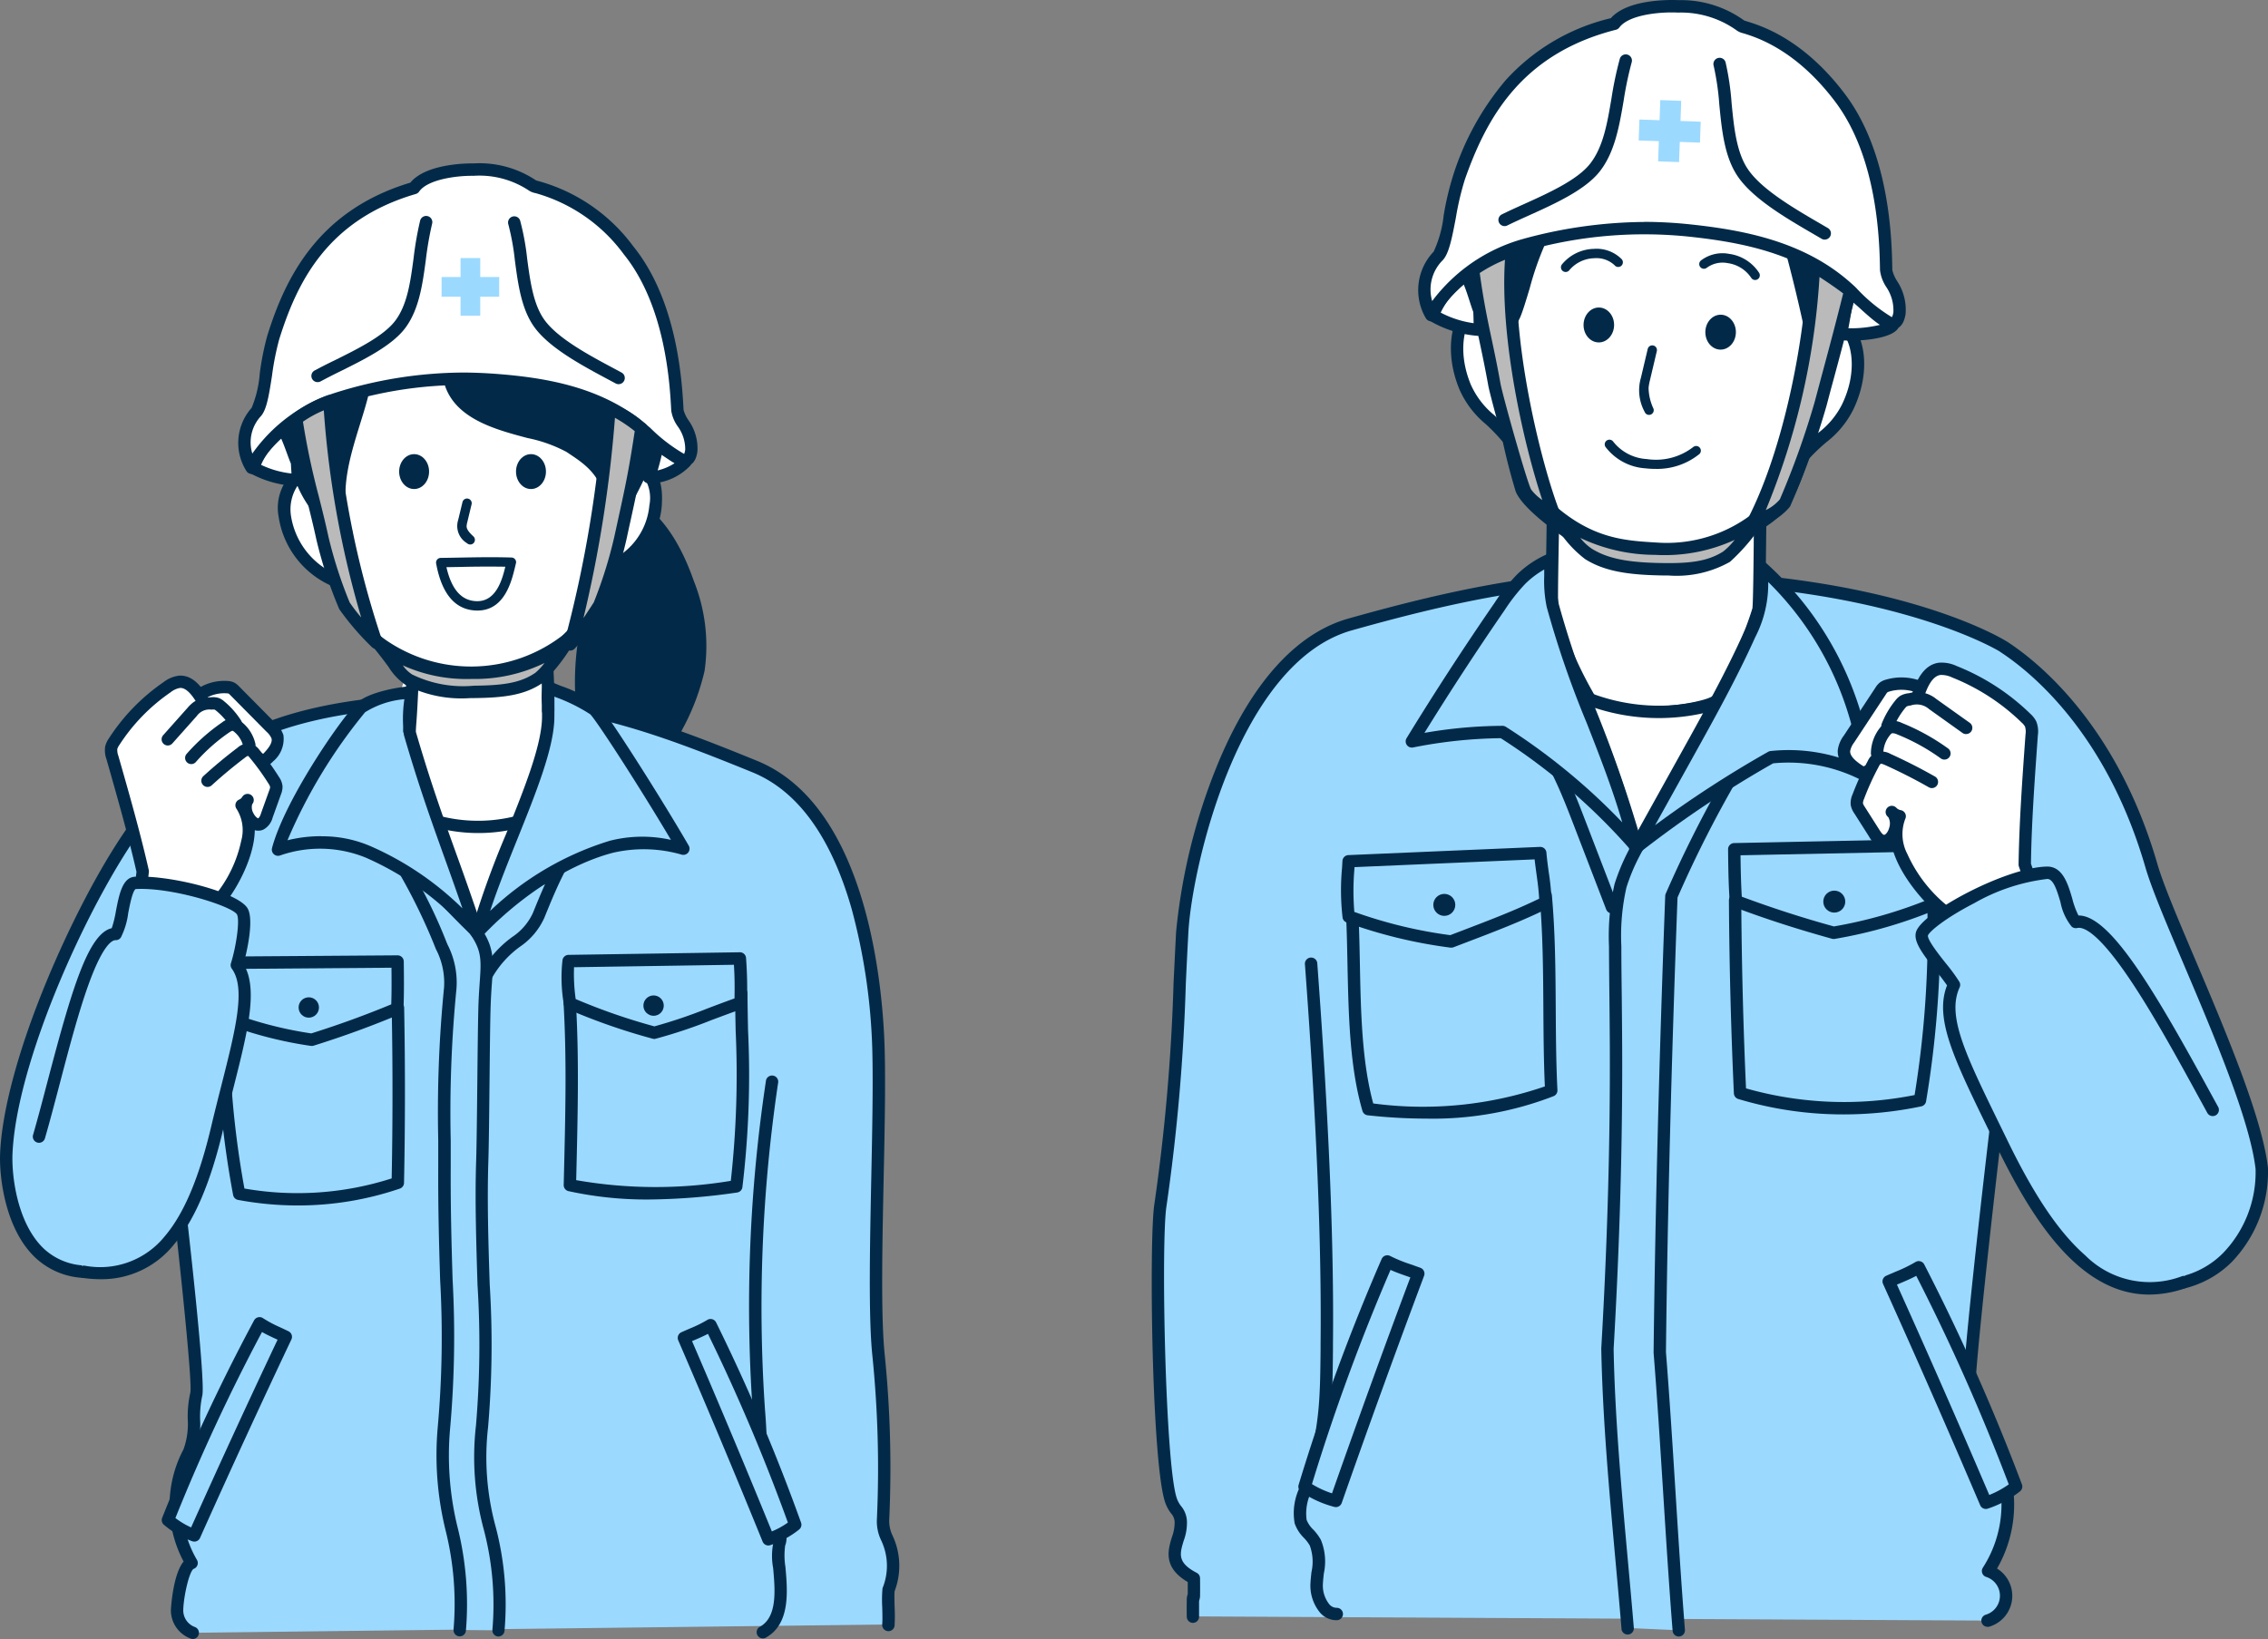 <svg xmlns="http://www.w3.org/2000/svg" width="179.502" height="129.742"><rect width="100%" height="100%" fill="#808080" stroke="none"/><g data-name="グループ 486"><g data-name="グループ 301"><g data-name="グループ 293" transform="translate(91.146 18.021)"><g data-name="グループ 278"><path data-name="パス 427" d="M66.162 110.265a2.056 2.056 0 0 0 .04-3.928 9.7 9.7 0 0 0 .519-9.653 19.913 19.913 0 0 1-2.026-3.861c-.289-1.077 2.139-21.639 2.139-21.639s4.738 11.639 12.011 12.418c7.031.754 9.326-6.391 9.017-9.151-.682-6.1-7.431-19.456-8.73-23.95-3.661-12.662-11.482-17.16-11.7-17.353-.175-.152-8.854-5.429-27.742-5.578-8.357-.066-15.759 1.51-23.968 3.818-9.6 2.7-13.057 19.919-13.3 24.378-.4 7.334-.552 14.331-1.727 21.581-.455 2.808-.141 20.776.856 23.437.306.814.676.758.756 1.624.14 1.5-1.7 3.065 1.038 4.49.036 3.4-.107-.367-.072 3.035" fill="#9cd9ff"/><path data-name="パス 428" d="M66.16 110.759a.49.49 0 0 1-.139-.96 1.565 1.565 0 0 0 .029-2.991.491.491 0 0 1-.317-.615.536.536 0 0 1 .059-.123 9.253 9.253 0 0 0 .492-9.151 19.334 19.334 0 0 0-.737-1.252 10.163 10.163 0 0 1-1.329-2.7c-.3-1.111 1.72-18.374 2.127-21.823a.49.49 0 0 1 .941-.127c.046.113 4.716 11.378 11.61 12.117a6.89 6.89 0 0 0 5.9-1.959 9.219 9.219 0 0 0 2.577-6.651c-.429-3.829-3.351-10.713-5.7-16.243-1.361-3.206-2.536-5.975-3.014-7.625-3.053-10.557-8.973-15.4-11.376-16.993a1.617 1.617 0 0 1-.158-.109c-.235-.15-8.9-5.329-27.445-5.476-8.823-.073-16.667 1.785-23.832 3.8C6.935 34.384 3.193 50.528 2.907 55.81a531.465 531.465 0 0 0-.2 4.017 154.638 154.638 0 0 1-1.529 17.616c-.449 2.773-.1 20.7.831 23.187a2.074 2.074 0 0 0 .329.581 2 2 0 0 1 .456 1.171 4.037 4.037 0 0 1-.255 1.558c-.315 1.045-.526 1.735 1.031 2.545a.487.487 0 0 1 .263.429c.006.615.007 1.032 0 1.284a1.289 1.289 0 0 1-.078.512v1.242a.49.49 0 0 1-.484.495.491.491 0 0 1-.49-.485 37.421 37.421 0 0 1 0-1.283 1.308 1.308 0 0 1 .078-.512v-.955c-1.979-1.156-1.562-2.534-1.255-3.553a3.283 3.283 0 0 0 .216-1.182 1.055 1.055 0 0 0-.263-.676 2.985 2.985 0 0 1-.461-.822C.006 98.068-.22 80.007.218 77.291a153.873 153.873 0 0 0 1.518-17.507c.064-1.316.13-2.671.2-4.022a46.833 46.833 0 0 1 3.175-13.006c1.837-4.563 5.148-10.318 10.479-11.817 7.235-2.034 15.163-3.906 24.1-3.836 19.394.154 27.993 5.642 28.061 5.7l-.02-.016c.018.013.051.034.1.065 2.494 1.652 8.634 6.669 11.775 17.538.462 1.594 1.627 4.337 2.976 7.514 2.369 5.59 5.327 12.548 5.771 16.517a10.31 10.31 0 0 1-2.857 7.451 7.927 7.927 0 0 1-6.7 2.242c-5.872-.629-10.056-7.818-11.676-11.109-.909 7.816-2.105 18.851-1.947 19.728a9.283 9.283 0 0 0 1.211 2.427c.264.424.537.862.774 1.316a10.14 10.14 0 0 1-.247 9.669 2.544 2.544 0 0 1-.605 4.6.455.455 0 0 1-.146.014Zm.945-77.23.014.011Z" fill="#022a48"/></g><path data-name="パス 429" d="M51.12 2.243c.258 1.828.972 6.182 1.324 7.994a13.311 13.311 0 0 1 .761-1.632 2.541 2.541 0 0 1 .6-.78 1.008 1.008 0 0 1 .928-.2.956.956 0 0 1 .621.409 2.8 2.8 0 0 1 .585 1.455 8.718 8.718 0 0 1-4.165 7.826 11.474 11.474 0 0 1-3.5 6.2c-.1-.023.122 6.2.122 6.2l-9.951 18.677-6.914-18.946.13-5.916a19.239 19.239 0 0 0-1.556-1.508 3.445 3.445 0 0 1-1.207-2.106q-.332-1.456-.565-2.933a9.517 9.517 0 0 1-3.372-4.06 8.354 8.354 0 0 1-.408-5.1 4.5 4.5 0 0 1 .405-.985 1.1 1.1 0 0 1 .8-.571 1.14 1.14 0 0 1 .965.631c.21.351.33.746.561 1.079 1.2-1.358 2.316-5.137 3.247-6.581a37.031 37.031 0 0 1 9.74-1.37C44.837.191 49.481 2 51.12 2.243Z" fill="#fff"/><path data-name="パス 430" d="M39.483 38.9a10.1 10.1 0 0 1-5.024-1.1.492.492 0 0 1-.156-.151 32.536 32.536 0 0 1-3.058-6.894 48.832 48.832 0 0 1-.017-4.929c.015-.871.029-1.715.034-2.395a.491.491 0 0 1 .98.008c0 .683-.021 1.53-.036 2.4-.031 1.843-.074 4.366 0 4.707a32.1 32.1 0 0 0 2.855 6.465c2.854 1.613 8.435.659 9.332.077a31.976 31.976 0 0 0 3.154-6.939c.055-.321.088-3.159.106-5.038 0-.527.01-1.031.017-1.463a.49.49 0 0 1 .489-.484h.006a.491.491 0 0 1 .484.5l-.017 1.461c-.037 3.368-.062 4.922-.127 5.227a31.628 31.628 0 0 1-3.368 7.382.433.433 0 0 1-.088.093c-.636.501-3.033 1.073-5.566 1.073Z" fill="#022a48"/><g data-name="グループ 279"><path data-name="パス 431" d="m36.44 53.794-2.545-6.616c-.526-1.36-1.046-2.72-1.742-4.124a22.517 22.517 0 0 1 6.45 5.6" fill="#9cd9ff"/><path data-name="パス 432" d="M36.436 54.285a.489.489 0 0 1-.458-.314l-2.545-6.616c-.511-1.327-1.038-2.7-1.723-4.086a.49.49 0 0 1 .684-.642 23.148 23.148 0 0 1 6.59 5.727.49.49 0 0 1-.772.6 22.2 22.2 0 0 0-4.928-4.613c.389.9.73 1.789 1.063 2.657l2.545 6.616a.489.489 0 0 1-.282.634.476.476 0 0 1-.175.032Z" fill="#022a48"/></g><g data-name="グループ 280"><path data-name="パス 433" d="M37.667 110.852c-.6-7.149-1.463-14.936-1.6-22.113.455-7.818.711-15.835.676-23.852-.011-2.673-.055-5.346-.065-8.019a17.983 17.983 0 0 1 .424-4.775 15.73 15.73 0 0 1 2.521-4.834 34.6 34.6 0 0 1 6.654-4.433 93.4 93.4 0 0 0-5.147 10.087c-.453 12.149-.782 24.3-.918 36.107.551 6.9.953 15.111 1.5 22.013" fill="#9cd9ff"/><path data-name="パス 434" d="M41.721 111.527a.488.488 0 0 1-.487-.451c-.276-3.455-.519-7.3-.753-11.014s-.476-7.551-.752-11v-.045c.127-11.02.438-23.172.919-36.121a.5.5 0 0 1 .042-.176 94.606 94.606 0 0 1 4.3-8.628 33.84 33.84 0 0 0-4.995 3.5 15.111 15.111 0 0 0-2.413 4.629 17.278 17.278 0 0 0-.406 4.646c0 1.371.019 2.764.034 4.112.013 1.28.025 2.6.031 3.907.034 7.553-.194 15.581-.676 23.868.1 5.44.628 11.237 1.135 16.848.157 1.723.319 3.506.461 5.212a.491.491 0 1 1-.974.125v-.043c-.142-1.7-.3-3.485-.459-5.206-.51-5.632-1.037-11.456-1.14-16.936v-.038c.48-8.269.709-16.284.676-23.821a705.33 705.33 0 0 0-.032-3.9 554.329 554.329 0 0 1-.034-4.118 18.581 18.581 0 0 1 .438-4.906 16.311 16.311 0 0 1 2.594-4.989.53.53 0 0 1 .083-.088 35.193 35.193 0 0 1 6.746-4.5.491.491 0 0 1 .647.684 92.91 92.91 0 0 0-5.084 9.949c-.48 12.9-.79 25-.916 35.978.276 3.45.518 7.283.751 10.992s.477 7.551.752 11a.489.489 0 0 1-.449.526Z" fill="#022a48"/></g><path data-name="パス 435" d="M14.636 110.236a1.736 1.736 0 0 1-1.274-.562 3.351 3.351 0 0 1-.79-2.384c.015-.292.048-.586.079-.87a3.723 3.723 0 0 0-.133-2.095 3.179 3.179 0 0 0-.463-.606 3.007 3.007 0 0 1-.734-1.149 4.667 4.667 0 0 1 .48-3.01c.087-.208.167-.4.222-.569 1.285-3.835 1.309-6.23 1.349-10.2v-.45c.083-7.883-.323-17.716-1.241-30.059a.491.491 0 0 1 .978-.073c.919 12.373 1.327 22.23 1.244 30.141v.45c-.041 4.067-.066 6.522-1.4 10.5-.065.2-.153.408-.245.631a3.866 3.866 0 0 0-.439 2.369 2.2 2.2 0 0 0 .526.765 3.9 3.9 0 0 1 .6.81 4.49 4.49 0 0 1 .236 2.652c-.031.281-.061.547-.074.807a2.375 2.375 0 0 0 .52 1.658.77.77 0 0 0 .574.263.49.49 0 0 1 .006.98Z" fill="#022a48"/><g data-name="グループ 281"><path data-name="パス 436" d="M46.178 53.261q.043 7.628.392 15.249a28.923 28.923 0 0 0 14.234.572 80.367 80.367 0 0 0 1.067-16.008Z" fill="#9cd9ff"/><path data-name="パス 437" d="M54.77 70.196a28.822 28.822 0 0 1-8.336-1.219.491.491 0 0 1-.351-.447 384.75 384.75 0 0 1-.392-15.269.491.491 0 0 1 .484-.493l15.693-.187a.494.494 0 0 1 .5.484 81.382 81.382 0 0 1-1.075 16.106.49.49 0 0 1-.382.389 30.05 30.05 0 0 1-6.141.636Zm-7.722-2.059a28.435 28.435 0 0 0 13.338.526 79.87 79.87 0 0 0 1-15.1l-14.716.176c.036 4.785.16 9.623.374 14.4Z" fill="#022a48"/></g><g data-name="グループ 282"><path data-name="パス 438" d="M46.113 49.207c.016 1.34.032 2.68.128 4.1a87.39 87.39 0 0 0 7.74 2.511 36.413 36.413 0 0 0 7.986-2.31c.078-1.4.21-3.226.29-4.632Z" fill="#9cd9ff"/><path data-name="パス 439" d="M53.979 56.31a.448.448 0 0 1-.13-.018c-2.8-.777-5.353-1.6-7.783-2.525a.492.492 0 0 1-.315-.426c-.1-1.436-.113-2.808-.128-4.124a.49.49 0 0 1 .479-.5l16.146-.329a.489.489 0 0 1 .363.15.5.5 0 0 1 .137.368c-.04.7-.093 1.513-.146 2.32s-.106 1.61-.146 2.312a.488.488 0 0 1-.3.423 36.9 36.9 0 0 1-8.079 2.34.5.5 0 0 1-.098.009Zm-7.271-3.349a86.99 86.99 0 0 0 7.289 2.354 36.124 36.124 0 0 0 7.495-2.138c.036-.628.083-1.323.127-2.018.04-.609.081-1.218.115-1.783l-15.126.308c.014 1.062.034 2.152.101 3.277Z" fill="#022a48"/></g><g data-name="グループ 283"><path data-name="パス 440" d="M31.19 52.878c.462 5.064.182 10.347.438 15.425-4.414 1.815-9.659 2-14.474 1.476-1.5-5.132-.944-11.832-1.392-17.159Z" fill="#9cd9ff"/><path data-name="パス 441" d="M21.73 70.529a42.446 42.446 0 0 1-4.628-.263.489.489 0 0 1-.417-.351c-1.021-3.5-1.1-7.647-1.185-11.66-.04-1.98-.078-3.85-.225-5.6a.5.5 0 0 1 .13-.376.484.484 0 0 1 .366-.155l15.426.258a.489.489 0 0 1 .479.446c.271 2.955.289 6.02.308 8.983.014 2.132.026 4.337.134 6.461a.489.489 0 0 1-.3.478 26.439 26.439 0 0 1-10.088 1.779Zm-4.193-1.2a29.743 29.743 0 0 0 13.586-1.349c-.093-2.037-.105-4.124-.118-6.155-.018-2.8-.035-5.683-.264-8.463l-14.445-.242c.115 1.617.15 3.323.186 5.118.075 3.828.155 7.781 1.057 11.091Z" fill="#022a48"/></g><g data-name="グループ 284"><path data-name="パス 442" d="M30.751 49.499c.114 1.336.377 2.5.419 3.92-2.434 1.2-4.943 2.106-7.473 3.083a37.982 37.982 0 0 1-8.107-1.968 21.67 21.67 0 0 1 0-4.388Z" fill="#9cd9ff"/><path data-name="パス 443" d="M23.698 56.994h-.051a38.372 38.372 0 0 1-8.2-1.988.488.488 0 0 1-.335-.392 18.992 18.992 0 0 1-.04-3.949c.01-.175.021-.354.03-.534a.492.492 0 0 1 .469-.462l15.164-.649a.489.489 0 0 1 .51.448c.045.526.115 1.041.183 1.536a21.338 21.338 0 0 1 .238 2.411.486.486 0 0 1-.272.454c-2.094 1.034-4.28 1.867-6.394 2.673l-1.121.428a.484.484 0 0 1-.181.024Zm-7.663-2.831a36.631 36.631 0 0 0 7.6 1.843l1.013-.387c2.089-.8 4.065-1.548 6.023-2.5-.037-.695-.124-1.327-.216-1.991-.05-.363-.1-.735-.143-1.12l-14.258.614v.094a20.363 20.363 0 0 0-.012 3.442Z" fill="#022a48"/></g><g data-name="グループ 285"><path data-name="パス 444" d="M58.338 83.421q3.942 8.717 7.69 17.519a7.854 7.854 0 0 0 2.4-1.286A163.6 163.6 0 0 0 60.721 82.3a18.861 18.861 0 0 1-2.383 1.121Z" fill="#9cd9ff"/><path data-name="パス 445" d="M66.026 101.429a.491.491 0 0 1-.451-.3 882.158 882.158 0 0 0-7.685-17.51.49.49 0 0 1 .245-.648c.3-.133.55-.239.771-.333a11.374 11.374 0 0 0 1.558-.761.491.491 0 0 1 .672.171l.013.026a164.918 164.918 0 0 1 7.731 17.407.488.488 0 0 1-.156.558 8.358 8.358 0 0 1-2.549 1.366.477.477 0 0 1-.149.024Zm-7.039-17.758c2.483 5.5 4.939 11.1 7.309 16.65a7.281 7.281 0 0 0 1.542-.839 163.662 163.662 0 0 0-7.321-16.506c-.41.218-.757.366-1.222.564Z" fill="#022a48"/></g><g data-name="グループ 286"><path data-name="パス 446" d="M21.108 82.806q-3.359 8.959-6.522 17.989a7.881 7.881 0 0 1-2.479-1.125 164.13 164.13 0 0 1 6.549-17.824 18.865 18.865 0 0 0 2.452.96Z" fill="#9cd9ff"/><path data-name="パス 447" d="M14.583 101.282a.489.489 0 0 1-.123-.016 8.356 8.356 0 0 1-2.633-1.2.49.49 0 0 1-.192-.547 165.279 165.279 0 0 1 6.569-17.877.49.49 0 0 1 .646-.253l.026.011a11.314 11.314 0 0 0 1.606.657c.227.08.483.169.79.282a.489.489 0 0 1 .293.627v.005a876.315 876.315 0 0 0-6.518 17.977.488.488 0 0 1-.464.334Zm-1.9-1.825a7.34 7.34 0 0 0 1.594.735c2-5.693 4.08-11.439 6.2-17.094l-.313-.11c-.477-.168-.834-.292-1.256-.483a164.4 164.4 0 0 0-6.217 16.95Z" fill="#022a48"/></g><path data-name="パス 448" d="M34.818 25.775a.475.475 0 0 1-.221-.053c-1.448-.735-5.162-3.27-5.785-4.843a50.659 50.659 0 0 1-1.618-7.213.49.49 0 0 1 .953-.225.477.477 0 0 1 .012.083 51.132 51.132 0 0 0 1.56 6.994c.458 1.157 3.813 3.566 5.316 4.33a.489.489 0 0 1-.222.928Z" fill="#022a48"/><path data-name="パス 449" d="M43.941 26.244a.49.49 0 0 1-.222-.927 24.948 24.948 0 0 0 5.534-3.416c1.015-1.067 1.955-4.388 2.355-5.808.067-.234.122-.428.165-.57a.49.49 0 0 1 .938.283c-.042.137-.095.326-.159.553-.458 1.615-1.4 4.974-2.589 6.216-1.091 1.148-3.544 2.471-5.8 3.614a.475.475 0 0 1-.222.055Z" fill="#022a48"/><path data-name="パス 450" d="M28.097 17.045a.487.487 0 0 1-.378-.175 14.345 14.345 0 0 0-1.28-1.322 7.472 7.472 0 0 1-2.067-2.72c-1.385-3.32-.447-6.281.836-6.942a1.166 1.166 0 0 1 .922-.079c.737.25 1.188 1.2 1.486 1.828.058.123.113.239.15.3a.491.491 0 0 1-.852.485 8.244 8.244 0 0 1-.185-.368c-.185-.391-.569-1.2-.914-1.316a.183.183 0 0 0-.16.021c-.679.351-1.627 2.708-.382 5.693a6.593 6.593 0 0 0 1.836 2.387 15.082 15.082 0 0 1 1.363 1.411.49.49 0 0 1-.377.8Z" fill="#022a48"/><path data-name="パス 451" d="M51.746 18.371a.49.49 0 0 1-.362-.82 15.918 15.918 0 0 1 1.369-1.3 6.509 6.509 0 0 0 1.9-2.281c1.394-2.919.565-5.322-.1-5.7a.184.184 0 0 0-.158-.03c-.351.1-.775.891-.98 1.271a8.383 8.383 0 0 1-.2.359.49.49 0 0 1-.827-.526c.041-.062.1-.176.165-.3.329-.614.826-1.538 1.58-1.755a1.165 1.165 0 0 1 .918.125c1.249.724 2.038 3.729.488 6.975a7.486 7.486 0 0 1-2.143 2.6 14.709 14.709 0 0 0-1.289 1.222.487.487 0 0 1-.361.16Z" fill="#022a48"/><g data-name="グループ 287"><path data-name="パス 452" d="M44.498 37.725a51.332 51.332 0 0 1-6.143 11.241 105.559 105.559 0 0 0-4.146-11.807 15.668 15.668 0 0 0 10.289.566Z" fill="#fff"/><path data-name="パス 453" d="M38.359 49.452a.493.493 0 0 1-.474-.359 105.113 105.113 0 0 0-4.125-11.752.49.49 0 0 1 .647-.638 15.119 15.119 0 0 0 9.958.544.49.49 0 0 1 .6.341.474.474 0 0 1-.016.311 51.76 51.76 0 0 1-6.2 11.348.485.485 0 0 1-.39.205Zm-3.262-11.431a105.593 105.593 0 0 1 3.45 9.828 50.814 50.814 0 0 0 5.136-9.417 16.257 16.257 0 0 1-8.582-.411Z" fill="#022a48"/></g><g data-name="グループ 288"><path data-name="パス 454" d="M48.212 26.826a8.99 8.99 0 0 1-.022 2.818 9.783 9.783 0 0 1-.86 2.564c-1.458 3.24-3.186 6.35-4.914 9.457l-4.138 7.448a86.4 86.4 0 0 1 10.754-7.2 13.066 13.066 0 0 1 7.586 1.487 25.551 25.551 0 0 0-8.406-16.574Z" fill="#9cd9ff"/><path data-name="パス 455" d="M38.28 49.606a.489.489 0 0 1-.49-.489.5.5 0 0 1 .062-.239l4.138-7.448c1.692-3.047 3.443-6.2 4.893-9.42a9.328 9.328 0 0 0 .823-2.435 8.46 8.46 0 0 0 .021-2.677.49.49 0 0 1 .813-.433 26.008 26.008 0 0 1 8.566 16.9.488.488 0 0 1-.716.483 12.668 12.668 0 0 0-7.2-1.443 86 86 0 0 0-10.6 7.1.485.485 0 0 1-.31.101Zm10.521-21.547a9.177 9.177 0 0 1-1.024 4.352c-1.468 3.262-3.229 6.429-4.931 9.494l-3 5.4a86.781 86.781 0 0 1 8.951-5.813.5.5 0 0 1 .185-.061 13.546 13.546 0 0 1 7.049 1.141 24.969 24.969 0 0 0-7.226-14.516Z" fill="#022a48"/></g><g data-name="グループ 289"><path data-name="パス 456" d="M31.746 29.918c1.632 6.435 4.914 12.36 6.486 18.965a48.643 48.643 0 0 0-10.458-8.956 37.8 37.8 0 0 0-7.179.745q3.335-5.44 6.956-10.705a14.6 14.6 0 0 1 1.68-2.132 7.548 7.548 0 0 1 2.3-1.553 21.123 21.123 0 0 0 .215 3.636Z" fill="#9cd9ff"/><path data-name="パス 457" d="M38.233 49.371a.487.487 0 0 1-.369-.168 48.26 48.26 0 0 0-10.233-8.789 37.566 37.566 0 0 0-6.941.735.49.49 0 0 1-.511-.737 239.238 239.238 0 0 1 6.971-10.725 14.93 14.93 0 0 1 1.739-2.2 7.969 7.969 0 0 1 2.45-1.655.49.49 0 0 1 .644.255.509.509 0 0 1 .04.163c.03.45.03.9.03 1.339a9.123 9.123 0 0 0 .17 2.208 76.544 76.544 0 0 0 3.125 9.046 74.676 74.676 0 0 1 3.364 9.926.49.49 0 0 1-.365.591.469.469 0 0 1-.111.013Zm-10.478-9.936a.509.509 0 0 1 .278.077 49.487 49.487 0 0 1 9.214 7.566c-.784-2.7-1.813-5.325-2.816-7.878a77.384 77.384 0 0 1-3.159-9.164 10.05 10.05 0 0 1-.2-2.448v-.526a7.164 7.164 0 0 0-1.492 1.125 14.336 14.336 0 0 0-1.621 2.061 236.486 236.486 0 0 0-6.367 9.746 36.833 36.833 0 0 1 6.163-.558Z" fill="#022a48"/></g><path data-name="パス 458" d="M55.545 45.569c.029.188 1.893 2.885 2.323 2.969.885.171 1.453-1.663.723-2.282a1.113 1.113 0 0 0 .621.336c-1.447 3.044 3.218 7.9 5.141 8.581a7.681 7.681 0 0 0 5.644-2.571 18.605 18.605 0 0 1-.884-2.186c.047-3.3.3-6.784.549-10.271a1.73 1.73 0 0 0-.083-.856 1.629 1.629 0 0 0-.364-.459 17.169 17.169 0 0 0-5.662-3.675 2.362 2.362 0 0 0-1.181-.23c-.9.129-1.283 1.032-1.61 1.762a4.709 4.709 0 0 0-1.931-.614c-.759.042-2.431 2.624-2.89 3.3-.289.426-1.379 2.31-.284 3.323a1.462 1.462 0 0 0 1.229.287" fill="#fff"/><path data-name="パス 459" d="M64.351 55.664a.475.475 0 0 1-.164-.028c-1.554-.554-4.255-3.215-5.279-5.69a6.563 6.563 0 0 1-.345-1.07 1.077 1.077 0 0 1-.79.146 1.638 1.638 0 0 1-1-.834l-1.16-1.824a1.685 1.685 0 0 1-.28-.647 1.623 1.623 0 0 1 .137-.841 21.943 21.943 0 0 1 1.213-2.663 1.4 1.4 0 0 1 .607-.656 1.419 1.419 0 0 1 1.188.1 44.05 44.05 0 0 1 3.5 1.781.49.49 0 1 1-.447.873.3.3 0 0 1-.038-.021 41.312 41.312 0 0 0-3.422-1.74c-.284-.128-.351-.116-.369-.11a.716.716 0 0 0-.158.233 20.921 20.921 0 0 0-1.158 2.545.929.929 0 0 0-.089.351.946.946 0 0 0 .139.27l1.159 1.824c.077.121.238.373.359.4s.339-.232.423-.562a1.035 1.035 0 0 0-.066-.822 1.46 1.46 0 0 1-.088-.088.49.49 0 0 1 .676-.707 1.251 1.251 0 0 1 .1.093.638.638 0 0 0 .289.133.491.491 0 0 1 .4.567.522.522 0 0 1-.041.126 3.386 3.386 0 0 0 .16 2.768 11.22 11.22 0 0 0 4.623 5.111 7.333 7.333 0 0 0 4.977-2.165 19.283 19.283 0 0 1-.767-1.946.514.514 0 0 1-.025-.161c.049-3.309.3-6.86.55-10.295a1.4 1.4 0 0 0-.04-.619 1.194 1.194 0 0 0-.263-.316 16.745 16.745 0 0 0-5.5-3.57 1.959 1.959 0 0 0-.93-.2c-.644.088-1.021.939-1.278 1.667a.49.49 0 1 1-.924-.326c.351-.988.9-2.144 2.064-2.31a2.8 2.8 0 0 1 1.429.263 17.737 17.737 0 0 1 5.825 3.78 2.089 2.089 0 0 1 .466.6 2.166 2.166 0 0 1 .127 1.1c-.244 3.4-.5 6.9-.546 10.161a18.051 18.051 0 0 0 .836 2.05.491.491 0 0 1-.058.516 8.119 8.119 0 0 1-6.021 2.757Z" fill="#022a48"/><path data-name="パス 460" d="M64.466 40.091a.5.5 0 0 1-.285-.088l-2.647-1.89a1.472 1.472 0 0 0-1.46-.286 1 1 0 0 0-.305.07.893.893 0 0 0-.146.15 6.134 6.134 0 0 0-.931 1.586.491.491 0 0 1-.911-.364 7.1 7.1 0 0 1 1.082-1.843 1.581 1.581 0 0 1 .386-.363 1.693 1.693 0 0 1 .7-.21 2.389 2.389 0 0 1 2.156.46l2.648 1.885a.491.491 0 0 1-.285.889Z" fill="#022a48"/><path data-name="パス 461" d="M62.748 42.11a.487.487 0 0 1-.287-.093 16.182 16.182 0 0 0-3.45-1.9.9.9 0 0 0-.408-.095.519.519 0 0 0-.17.156 2.346 2.346 0 0 0-.526 1.438.49.49 0 0 1-.49.485h-.005a.491.491 0 0 1-.485-.495 3.3 3.3 0 0 1 .747-2.051 1.429 1.429 0 0 1 .593-.456 1.545 1.545 0 0 1 1.106.106 17.194 17.194 0 0 1 3.658 2.018.489.489 0 0 1 .111.684.484.484 0 0 1-.4.2Z" fill="#022a48"/><path data-name="パス 462" d="M56.427 43.639a1.355 1.355 0 0 1-.742-.256c-.438-.292-1.452-.976-1.379-2.026a2.44 2.44 0 0 1 .48-1.151l2.5-3.792a1.577 1.577 0 0 1 .366-.42 1.473 1.473 0 0 1 .464-.214 4.4 4.4 0 0 1 2.632.055.49.49 0 0 1-.315.927 3.411 3.411 0 0 0-2.039-.043.741.741 0 0 0-.157.062.887.887 0 0 0-.131.176l-2.5 3.792a1.66 1.66 0 0 0-.32.68c-.029.43.491.838.947 1.141a.75.75 0 0 0 .136.073.491.491 0 0 1 .7.671.743.743 0 0 1-.642.325Z" fill="#022a48"/><g data-name="グループ 290"><path data-name="パス 463" d="M81.701 83.468c-6.263 2.219-10.625-3.222-14.4-10.993-3.168-6.516-5-9.916-3.794-12.538-.657-1.127-2.775-3.217-2.53-4.048.351-1.191 6.706-4.775 9.906-4.826 1.441-.022 1.414 3.095 2.27 3.9 2.523-.588 7.337 8.485 10.827 14.856" fill="#9cd9ff"/><path data-name="パス 464" d="M78.959 84.458c-5.58 0-9.355-6.121-12.1-11.768l-.606-1.244c-2.759-5.654-4.318-8.847-3.3-11.464a18.876 18.876 0 0 0-.854-1.128c-1.141-1.436-1.814-2.362-1.6-3.1.461-1.561 7.154-5.125 10.369-5.177 1.243-.017 1.667 1.4 2 2.549a6.4 6.4 0 0 0 .487 1.323h.018c2.544 0 6.128 6.173 10.512 14.195l.516.942a.49.49 0 1 1-.859.47l-.516-.943c-1.726-3.159-3.684-6.741-5.521-9.486-2.606-3.9-3.781-4.294-4.249-4.186a.488.488 0 0 1-.446-.12 4.393 4.393 0 0 1-.878-1.92c-.255-.865-.543-1.843-1.04-1.843h-.005a15.257 15.257 0 0 0-5.783 1.918c-2.4 1.24-3.571 2.276-3.661 2.555-.059.347.906 1.563 1.424 2.216a14.188 14.188 0 0 1 1.059 1.446.486.486 0 0 1 .022.452c-1.032 2.242.466 5.308 3.182 10.873l.607 1.245c2.138 4.4 4.092 7.283 6.152 9.088a7.209 7.209 0 0 0 7.647 1.658.49.49 0 1 1 .327.924 8.642 8.642 0 0 1-2.904.525Z" fill="#022a48"/></g><g data-name="グループ 291" fill="#022a48"><path data-name="パス 465" d="M50.748 2.14c.659 2.47 1.353 5.454 1.836 7.965a10.969 10.969 0 0 1 .656-1.729 1.318 1.318 0 0 1 1.561-.653c.332-1.492.663-2.984.884-4.571-1.608-.536-3.362-1.496-4.937-1.012Z"/><path data-name="パス 466" d="M52.582 10.597h-.048a.491.491 0 0 1-.434-.395 123.154 123.154 0 0 0-1.828-7.932.49.49 0 0 1 .329-.595c1.4-.439 2.844.115 4.233.648.351.133.679.263 1.006.369a.49.49 0 0 1 .329.532c-.223 1.612-.563 3.136-.892 4.61a.491.491 0 0 1-.69.336c-.292-.14-.726.135-.934.469a4.178 4.178 0 0 0-.385.965c-.069.225-.14.457-.233.687a.488.488 0 0 1-.453.306Zm-1.229-8.081c.488 1.865.97 3.91 1.366 5.792a3.07 3.07 0 0 1 .105-.183 2 2 0 0 1 1.6-.965c.264-1.185.527-2.405.717-3.668-.22-.08-.439-.165-.658-.247a7.259 7.259 0 0 0-3.129-.729Z"/></g><g data-name="グループ 292" fill="#022a48"><path data-name="パス 467" d="M25.429 1.082a27.094 27.094 0 0 0 .376 4.8c.015.082.925.746.958.822.439 1.024.69 1.816 1.124 2.841a8.8 8.8 0 0 1 .824-2.633c.479-1.1 1.321-4.6 1.982-5.8-1.432-.432-4.936-.028-5.264-.03Z"/><path data-name="パス 468" d="M27.885 10.033a.491.491 0 0 1-.451-.3c-.221-.52-.4-.986-.569-1.437a38.624 38.624 0 0 0-.518-1.316c-.076-.064-.218-.175-.319-.257-.539-.428-.667-.526-.707-.757a27.566 27.566 0 0 1-.384-4.882.494.494 0 0 1 .144-.351.506.506 0 0 1 .352-.143c.046 0 .245-.016.439-.031a16.634 16.634 0 0 1 4.964.082.491.491 0 0 1 .327.612.468.468 0 0 1-.039.09 23.859 23.859 0 0 0-1.2 3.454c-.295.98-.549 1.826-.758 2.308a8.4 8.4 0 0 0-.786 2.48.489.489 0 0 1-.489.445ZM26.261 5.65c.1.088.264.218.376.305.412.328.511.406.574.555.217.511.391.965.559 1.41.151-.421.324-.823.488-1.2.186-.429.445-1.289.718-2.2.334-1.107.676-2.245 1.006-3.049a23.849 23.849 0 0 0-4.036.068h-.023a25.666 25.666 0 0 0 .338 4.113Zm.128 1.369-.965-5.937"/></g><path data-name="パス 469" d="M39.37 14.823a.369.369 0 0 1-.346-.237 3.553 3.553 0 0 1-.3-2.7l.539-2.281a.37.37 0 1 1 .721.17l-.539 2.282a4.187 4.187 0 0 0-.113.62 4.016 4.016 0 0 0 .384 1.644.37.37 0 0 1-.346.5Z" fill="#022a48"/><path data-name="パス 470" d="M32.767 3.509a.37.37 0 0 1-.291-.6 3.362 3.362 0 0 1 2.521-1.229 2.793 2.793 0 0 1 2.181.79.37.37 0 1 1-.542.5 2.1 2.1 0 0 0-1.608-.55 2.663 2.663 0 0 0-1.97.949.365.365 0 0 1-.291.14Z" fill="#022a48"/><path data-name="パス 471" d="M47.766 4.144a.37.37 0 0 1-.314-.175 2.661 2.661 0 0 0-1.853-1.16 2.1 2.1 0 0 0-1.66.369.371.371 0 0 1-.483-.562 2.8 2.8 0 0 1 2.254-.54 3.359 3.359 0 0 1 2.369 1.5.37.37 0 0 1-.313.567Z" fill="#022a48"/><path data-name="パス 472" d="M39.845 19.096a6.158 6.158 0 0 1-.741-.042 4.32 4.32 0 0 1-3.185-1.7.371.371 0 0 1 .614-.416 3.647 3.647 0 0 0 2.657 1.38 4.816 4.816 0 0 0 3.68-.956.371.371 0 0 1 .5.545 5.318 5.318 0 0 1-3.525 1.189Z" fill="#022a48"/><ellipse data-name="楕円形 16" cx="1.382" cy="1.209" rx="1.382" ry="1.209" transform="rotate(-89.562 21.66 -12.68)" fill="#022a48"/><ellipse data-name="楕円形 17" cx="1.382" cy="1.209" rx="1.382" ry="1.209" transform="rotate(-89.562 26.767 -17.252)" fill="#022a48"/><circle data-name="楕円形 18" cx=".87" cy=".87" transform="translate(53.159 52.481)" fill="#022a48" r=".87"/><circle data-name="楕円形 19" cx=".87" cy=".87" transform="translate(22.294 52.74)" fill="#022a48" r=".87"/></g><g data-name="グループ 300"><g data-name="グループ 294"><path data-name="パス 473" d="M146.312 23.016c-.169.8-.4 2.582-.628 3.411 1.024.153 3.6-.057 4.1-.674-.705-.417-2.621-2.111-3.472-2.737Z" fill="#fff"/><path data-name="パス 474" d="M146.495 26.963a6.352 6.352 0 0 1-.885-.049.49.49 0 0 1-.412-.558c0-.018.007-.038.012-.056.134-.481.273-1.336.4-2.091.081-.5.156-.965.226-1.289a.489.489 0 0 1 .579-.379.474.474 0 0 1 .191.085c.351.263.871.687 1.419 1.141a24.592 24.592 0 0 0 2.014 1.57.491.491 0 0 1 .173.672.47.47 0 0 1-.043.061c-.569.68-2.439.893-3.674.893Zm-.207-.976a9.9 9.9 0 0 0 2.568-.288c-.431-.331-.952-.76-1.461-1.18-.263-.216-.517-.427-.749-.614-.024.147-.048.3-.075.459a53.047 53.047 0 0 1-.279 1.623Z" fill="#022a48"/></g><g data-name="グループ 295"><path data-name="パス 475" d="M117.095 24.598c.01.026.023 1.141.052 1.51a8.326 8.326 0 0 1-3.746-1.141 6.6 6.6 0 0 1 2.645-3.206c.485.979.749 2.101 1.049 2.837Z" fill="#fff"/><path data-name="パス 476" d="M117.143 26.598h-.01a8.807 8.807 0 0 1-3.969-1.2.489.489 0 0 1-.227-.6 7.067 7.067 0 0 1 2.843-3.451.492.492 0 0 1 .677.151.392.392 0 0 1 .024.044 14.015 14.015 0 0 1 .756 1.972c.108.333.21.646.311.9.037.093.037.093.049.633.01.346.021.82.036 1.023a.489.489 0 0 1-.451.526h-.041Zm-3.121-1.853a7.907 7.907 0 0 0 2.609.838l-.013-.512-.01-.365c-.1-.263-.2-.568-.3-.885-.135-.418-.283-.878-.465-1.316a6.124 6.124 0 0 0-1.817 2.239Z" fill="#022a48"/></g><g data-name="グループ 296"><path data-name="パス 477" d="M113.262 24.946c.869-1.94 3.925-4.659 7.379-5.562a34.623 34.623 0 0 1 13.182-1.125c4.588.5 9.151 1.532 12.555 4.707 2.622 2.447 3.666 3.475 3.949 1.829.245-1.418-1.04-2.641-1.054-3.412-.055-3.224-.4-9.323-3.638-13.623-3.781-5.028-7.6-5.516-7.858-5.719a8.021 8.021 0 0 0-4.951-1.538c-1.435-.073-4.136.131-5.063 1.372-7.467 1.9-10.442 6.895-12.3 12.154-.726 2.058-.932 5.468-1.654 6.23a3.9 3.9 0 0 0-.547 4.687Z" fill="#fff"/><path data-name="パス 478" d="M149.758 26.088c-.753 0-1.7-.878-3.5-2.566l-.211-.2c-3.474-3.241-8.154-4.133-12.274-4.579a34.2 34.2 0 0 0-13 1.112c-3.175.831-6.212 3.4-7.055 5.288a.49.49 0 0 1-.877.034 4.4 4.4 0 0 1 .627-5.257 9.2 9.2 0 0 0 .794-2.882 23.082 23.082 0 0 1 .754-3.175 21.829 21.829 0 0 1 4.139-7.5 16.274 16.274 0 0 1 8.336-4.924c1.385-1.579 4.953-1.449 5.366-1.428a8.524 8.524 0 0 1 5.189 1.612c.049.018.145.047.23.074 1.1.339 4.452 1.372 7.757 5.766 3.58 4.761 3.7 11.647 3.736 13.91a2.828 2.828 0 0 0 .367.86 4.094 4.094 0 0 1 .68 2.644c-.042.238-.167.965-.757 1.161a.913.913 0 0 1-.301.05Zm-19.649-8.526a35.163 35.163 0 0 1 3.769.21c4.28.462 9.152 1.4 12.837 4.836l.212.2a12.849 12.849 0 0 0 2.808 2.3 1.156 1.156 0 0 0 .118-.393 3.288 3.288 0 0 0-.578-2.018 3.088 3.088 0 0 1-.481-1.3c-.037-2.184-.15-8.83-3.54-13.338-3.115-4.141-6.236-5.1-7.261-5.419a1.5 1.5 0 0 1-.506-.208 7.571 7.571 0 0 0-4.675-1.435c-1.458-.075-3.9.175-4.645 1.176a.484.484 0 0 1-.272.182c-7.532 1.912-10.267 7.06-11.955 11.846a22.435 22.435 0 0 0-.714 3.032c-.333 1.755-.562 2.861-1.047 3.372a3.272 3.272 0 0 0-.829 3.228 13.525 13.525 0 0 1 7.175-4.914 37.1 37.1 0 0 1 9.585-1.349Z" fill="#022a48"/></g><path data-name="パス 479" d="M119.082 17.899a.49.49 0 0 1-.217-.929c.525-.259 1.1-.519 1.7-.79 2-.9 4.266-1.931 5.274-3.206 1.046-1.324 1.365-3.193 1.7-5.171a28.137 28.137 0 0 1 .665-3.159.49.49 0 0 1 .94.276 27.557 27.557 0 0 0-.639 3.045c-.344 2.013-.7 4.094-1.9 5.616-1.156 1.464-3.538 2.545-5.64 3.492-.6.271-1.166.527-1.673.778a.478.478 0 0 1-.21.048Z" fill="#022a48"/><path data-name="パス 480" d="M144.42 18.97a.482.482 0 0 1-.247-.068l-.614-.359c-2.142-1.244-4.808-2.792-6.024-4.579-1.054-1.551-1.262-3.657-1.461-5.7a20.381 20.381 0 0 0-.455-3.1.491.491 0 0 1 .948-.25 21.125 21.125 0 0 1 .482 3.255c.187 1.916.382 3.9 1.3 5.24 1.091 1.6 3.65 3.089 5.7 4.283l.619.361a.49.49 0 0 1-.249.913Z" fill="#022a48"/><g data-name="グループ 297"><path data-name="パス 481" d="M122.757 40.403c1.652 2.106 2.174 2.947 2.96 3.442a10.351 10.351 0 0 0 5.431 1.208c2.325.059 4.037-.048 5.509-.988a15.563 15.563 0 0 0 2.688-3.285 11.618 11.618 0 0 1-8.311 2.655c-2.696-.162-5.228-.388-8.277-3.032Z" fill="#bababa"/><path data-name="パス 482" d="M132.036 45.555c-.29 0-.589 0-.9-.012-2.692-.068-4.337-.439-5.679-1.283a8.959 8.959 0 0 1-2.114-2.3c-.275-.36-.594-.775-.971-1.256a.49.49 0 0 1 .707-.672c3.017 2.616 5.542 2.767 7.986 2.912a11.121 11.121 0 0 0 7.948-2.525.491.491 0 0 1 .751.614 15.682 15.682 0 0 1-2.842 3.442 8.594 8.594 0 0 1-4.886 1.08Zm-6.958-2.97a3.875 3.875 0 0 0 .9.845c1.179.742 2.681 1.07 5.181 1.133 2.375.06 3.914-.068 5.232-.911a5.611 5.611 0 0 0 .9-.916A13.271 13.271 0 0 1 131 43.923a13.812 13.812 0 0 1-5.926-1.342Z" fill="#022a48"/></g><g data-name="グループ 298"><path data-name="パス 483" d="M143.557 21.067c-.231 5.942-2.008 15.2-5.074 20.764 1.033-.935 2.2-1.2 2.786-2.018a63.831 63.831 0 0 0 2.828-7.867c.709-2.662 1.484-5.453 2.338-8.9a32.542 32.542 0 0 0-2.878-1.979Z" fill="#bababa"/><path data-name="パス 484" d="M138.483 42.319a.488.488 0 0 1-.49-.489.477.477 0 0 1 .061-.238c2.976-5.407 4.775-14.43 5.014-20.548a.491.491 0 0 1 .511-.469.483.483 0 0 1 .232.069 33.5 33.5 0 0 1 2.935 2.018.49.49 0 0 1 .165.5 341.116 341.116 0 0 1-1.837 7.038c-.175.636-.339 1.259-.5 1.875a62.9 62.9 0 0 1-2.9 8.024 4.386 4.386 0 0 1-1.514 1.186 7.443 7.443 0 0 0-1.344.914.487.487 0 0 1-.333.12Zm5.523-20.393a57.389 57.389 0 0 1-4.251 18.453 3.362 3.362 0 0 0 1.114-.853 65.9 65.9 0 0 0 2.755-7.71l.5-1.878c.557-2.065 1.13-4.2 1.755-6.712a33.666 33.666 0 0 0-1.877-1.3Z" fill="#022a48"/></g><g data-name="グループ 299"><path data-name="パス 485" d="M119.668 19.823c-.708 6.919 1.868 17.158 3.325 20.89a5.88 5.88 0 0 1-2.253-1.747c-.41-.8-2.309-7.64-2.468-8.525-.641-3.574-1.173-5.231-1.683-9.053a12.123 12.123 0 0 1 3.079-1.565Z" fill="#bababa"/><path data-name="パス 486" d="M122.994 41.202a.487.487 0 0 1-.214-.049 6.16 6.16 0 0 1-2.473-1.96c-.444-.866-2.353-7.762-2.515-8.662-.242-1.352-.468-2.422-.686-3.457-.351-1.662-.682-3.232-1-5.616a.491.491 0 0 1 .186-.453 12.805 12.805 0 0 1 3.206-1.641.491.491 0 0 1 .63.293.476.476 0 0 1 .027.217c-.691 6.767 1.843 16.957 3.3 20.662a.49.49 0 0 1-.457.669Zm-5.879-19.588c.3 2.194.614 3.685.949 5.258.22 1.042.447 2.118.692 3.485.164.911 2.052 7.666 2.423 8.387a3.657 3.657 0 0 0 .888.839c-1.458-4.359-3.371-12.749-2.955-19.017a11.443 11.443 0 0 0-2 1.048Z" fill="#022a48"/></g><path data-name="長方形 128" fill="#9cd9ff" d="m129.694 11.12.059-1.658 4.85.172-.058 1.658z"/><path data-name="長方形 129" fill="#9cd9ff" d="m131.234 12.773.17-4.85 1.657.059-.17 4.85z"/></g></g><g data-name="グループ 326"><g data-name="グループ 318" transform="translate(0 26.815)"><g data-name="グループ 302" fill="#022a48"><path data-name="パス 487" d="M50.22 13.184c2.13 1.372 3.391 3.757 4.228 6.15a13.464 13.464 0 0 1 .833 6.873c-.6 3.183-2.919 5.9-3.226 9.126a2.524 2.524 0 0 0 .824 2.4 10.939 10.939 0 0 1-6.765-8.288c-.63-3.848.857-7.712.994-11.609a31.157 31.157 0 0 0 3.112-4.652Z"/><path data-name="パス 488" d="M52.88 38.22a.485.485 0 0 1-.176-.032 11.4 11.4 0 0 1-7.074-8.666 21.841 21.841 0 0 1 .423-7.217 34.1 34.1 0 0 0 .565-4.489.491.491 0 0 1 .114-.3 30.544 30.544 0 0 0 3.063-4.579.492.492 0 0 1 .67-.18l.021.012c1.9 1.222 3.345 3.316 4.425 6.4a13.812 13.812 0 0 1 .852 7.126 18.278 18.278 0 0 1-1.6 4.331 14.576 14.576 0 0 0-1.615 4.748 2.014 2.014 0 0 0 .627 1.959.49.49 0 0 1-.292.884Zm-5.288-20.2a36.015 36.015 0 0 1-.572 4.452 20.817 20.817 0 0 0-.422 6.893 10.432 10.432 0 0 0 5.027 7.227 4.306 4.306 0 0 1-.057-1.306 15.554 15.554 0 0 1 1.7-5.073 17.541 17.541 0 0 0 1.529-4.1 12.864 12.864 0 0 0-.813-6.62 11.516 11.516 0 0 0-3.608-5.6 30.146 30.146 0 0 1-2.784 4.125Z"/></g><g data-name="グループ 303"><path data-name="パス 489" d="M15.258 102.437a1.9 1.9 0 0 1-1.246-1.8c.015-.79.41-3.5 1.15-3.724a9.01 9.01 0 0 1-.208-8.765c.627-1.158.212-3.329.581-4.6.283-.971-1.459-16-1.459-16s-.073 5.719-6.511 6.268c-6.225.531-7.177-6.8-7.069-9.314.366-8.541 8.249-24.937 12.567-28.53 4.812-4 9.425-7.673 26.1-7.4 7.377.121 13.589 2.441 20.567 5.29 8.723 3.561 9.7 18.515 9.8 22.566.162 6.662-.506 18.727-.013 23.862a88.524 88.524 0 0 1 .373 13.214c-.162 1.358 1.5 2.464.438 5.521-.079.484.047 2.116-.014 2.755" fill="#9cd9ff"/><path data-name="パス 490" d="M15.259 102.927a.472.472 0 0 1-.155-.025 2.391 2.391 0 0 1-1.579-2.274c0-.033.146-2.8 1.006-3.832a9.455 9.455 0 0 1-.007-8.881 5.916 5.916 0 0 0 .335-2.389 8.558 8.558 0 0 1 .207-2.112c.14-.694-.56-7.634-1.177-13.178-.8 1.743-2.526 3.748-6.281 4.068a5.953 5.953 0 0 1-4.838-1.588C.4 70.448-.071 66.338.009 64.482c.169-3.97 1.935-9.916 4.843-16.3 2.721-5.967 5.745-10.793 7.9-12.584a27.135 27.135 0 0 1 8.748-5.387c4.373-1.579 9.989-2.251 17.673-2.125 7.429.122 13.534 2.383 20.744 5.326 8.951 3.653 10 18.534 10.105 23.007.067 2.767-.006 6.373-.088 10.191-.107 5.238-.217 10.654.07 13.636a89.343 89.343 0 0 1 .371 13.32 2.7 2.7 0 0 0 .287 1.219 5.639 5.639 0 0 1 .143 4.359c-.026.232-.013.774 0 1.256a13.856 13.856 0 0 1 0 1.431.491.491 0 1 1-.98-.055v-.039c.026-.277.014-.8 0-1.316a10.32 10.32 0 0 1 .019-1.474.683.683 0 0 1 .021-.082 4.681 4.681 0 0 0-.117-3.729 3.457 3.457 0 0 1-.346-1.687 88.246 88.246 0 0 0-.374-13.11c-.292-3.039-.181-8.484-.074-13.75.079-3.807.151-7.4.088-10.147a47.8 47.8 0 0 0-1.647-11.343c-1.637-5.7-4.277-9.323-7.848-10.78-7.113-2.9-13.131-5.134-20.389-5.254-16.691-.273-21.1 3.4-25.778 7.283C9.343 39.702 1.359 55.81.989 64.523c-.073 1.7.351 5.46 2.457 7.485a5.013 5.013 0 0 0 4.076 1.316c5.9-.5 6.055-5.571 6.063-5.787a.491.491 0 0 1 .977-.049c.41 3.55 1.73 15.208 1.442 16.2a7.942 7.942 0 0 0-.167 1.858 6.461 6.461 0 0 1-.454 2.837 8.559 8.559 0 0 0 .2 8.277.491.491 0 0 1-.165.674.46.46 0 0 1-.1.046c-.351.233-.79 2.194-.814 3.269a1.4 1.4 0 0 0 .911 1.327.491.491 0 0 1-.156.955Z" fill="#022a48"/></g><path data-name="パス 491" d="M47.868 15.657c1.56-2.443 1.7-3.748 2.818-5.591 1.188.692 1.264 1.9 1.2 3.148a5.821 5.821 0 0 1-4.088 5.078 10.588 10.588 0 0 1-4.532 6.873c.057 1.369-.123 3.409 1.369 4.049a17.73 17.73 0 0 1-.772 4.259 129.15 129.15 0 0 1-5.188 14.171c-2.808-5.873-5.468-11.82-7.979-17.555a17.878 17.878 0 0 0 1.6-4.11 12.038 12.038 0 0 1-5.265-6.477 8.068 8.068 0 0 1-3.24-2.606 6.034 6.034 0 0 1-1.209-3.035 3.658 3.658 0 0 1 1.059-3.01 11.692 11.692 0 0 0 4.1 4.419 7.452 7.452 0 0 1-1.206-4.381c.014-1.54-.755-4.69-.347-6.173a36.9 36.9 0 0 1 9.9-1.72c3.288-.061 6.75 3.047 9.625 4.643a3.934 3.934 0 0 1 2.595 4.179 18.814 18.814 0 0 1-.44 3.839Z" fill="#fff"/><g data-name="グループ 304"><path data-name="パス 492" d="M33.842 37.996c1.28 3.648 1.893 6.365 3.9 9.431 1.464-2.35 3.076-6.714 4.864-9.723a12.573 12.573 0 0 1-8.764.292Z" fill="#fff"/><path data-name="パス 493" d="M37.738 47.917a.491.491 0 0 1-.41-.221 28.328 28.328 0 0 1-3.188-7.265c-.239-.726-.486-1.477-.766-2.273a.491.491 0 0 1 .3-.625.5.5 0 0 1 .315 0 12.127 12.127 0 0 0 8.43-.276.49.49 0 0 1 .643.259.485.485 0 0 1-.03.443c-.891 1.5-1.74 3.346-2.56 5.131a45.1 45.1 0 0 1-2.309 4.6.489.489 0 0 1-.411.231Zm-3.134-9.2c.164.482.316.948.466 1.4a29.842 29.842 0 0 0 2.654 6.357c.586-1.062 1.2-2.4 1.848-3.8.634-1.379 1.284-2.792 1.965-4.072a13.082 13.082 0 0 1-6.932.117Z" fill="#022a48"/></g><g data-name="グループ 305" fill="#022a48"><path data-name="パス 494" d="M22.682 4.672a24.653 24.653 0 0 0 .977 5.822 8.216 8.216 0 0 0 3.746 4.839c-1.515-3.782.494-7.722 1.308-11.109-1.502-.464-4.969.168-6.031.448Z"/><path data-name="パス 495" d="M27.405 15.826a.483.483 0 0 1-.268-.08 8.654 8.654 0 0 1-3.949-5.115 25.153 25.153 0 0 1-.994-5.927.491.491 0 0 1 .364-.5c1.113-.295 4.673-.947 6.3-.439a.49.49 0 0 1 .332.583c-.189.79-.438 1.584-.7 2.426-.854 2.767-1.739 5.628-.634 8.386a.491.491 0 0 1-.271.637.477.477 0 0 1-.184.035ZM23.199 5.052a23.87 23.87 0 0 0 .932 5.31 7.3 7.3 0 0 0 2.394 3.709c-.506-2.613.3-5.237 1.033-7.595.2-.651.393-1.274.555-1.879a17.475 17.475 0 0 0-4.914.453Z"/></g><g data-name="グループ 306" fill="#022a48"><path data-name="パス 496" d="M51.795 4.918a17.634 17.634 0 0 1-.813 4.924c-.306 1.081-3.32 6.36-3.047 5.516 1.4-4.34-1.491-5.888-2.821-6.8-2.618-1.809-11.068-1.2-9.436-8.046 1.498-.469 14.898 4.616 16.117 4.406Z"/><path data-name="パス 497" d="M47.929 15.939a.5.5 0 0 1-.368-.159.546.546 0 0 1-.092-.573c1.191-3.685-.93-5.108-2.333-6.047a78.02 78.02 0 0 0-.3-.2 11.205 11.205 0 0 0-3.086-1.1c-3.306-.878-7.832-2.074-6.548-7.459a.492.492 0 0 1 .332-.351c.917-.283 4.274.759 9.7 2.511a52.2 52.2 0 0 0 6.493 1.884.484.484 0 0 1 .565.513 18.178 18.178 0 0 1-.83 5.028 25.852 25.852 0 0 1-1.605 3.264c-1.44 2.6-1.585 2.633-1.805 2.686a.446.446 0 0 1-.123.003ZM36.082.964c-.805 4.166 2.611 5.07 5.92 5.946a11.672 11.672 0 0 1 3.392 1.242c.087.062.187.126.288.2 1.147.768 3.081 2.06 3.122 4.755a28.21 28.21 0 0 0 1.708-3.393 16.4 16.4 0 0 0 .765-4.341 64.256 64.256 0 0 1-6.35-1.885c-3.064-.989-7.567-2.444-8.848-2.519Z"/></g><g data-name="グループ 307"><path data-name="パス 498" d="M38.493 50.377c1.447-2.623 3.327-2.74 4.132-4.722.5-1.222.994-2.446 1.644-3.706-2.228 1.247-4.955 2.854-6.572 4.863" fill="#9cd9ff"/><path data-name="パス 499" d="M38.492 50.869a.49.49 0 0 1-.429-.727 8.77 8.77 0 0 1 2.478-2.786 4.563 4.563 0 0 0 1.628-1.883c.308-.756.622-1.529.976-2.314a18.737 18.737 0 0 0-5.067 3.963.49.49 0 1 1-.792-.577.439.439 0 0 1 .03-.038c1.653-2.056 4.333-3.65 6.714-4.983a.49.49 0 0 1 .675.653c-.641 1.241-1.14 2.474-1.625 3.665a5.468 5.468 0 0 1-1.922 2.281 7.826 7.826 0 0 0-2.234 2.5.489.489 0 0 1-.432.246Z" fill="#022a48"/></g><g data-name="グループ 308"><path data-name="パス 500" d="M39.462 102.243c.711-6.472-2.181-9.975-1.3-16.146.684-4.783-.219-13.727.019-21 .078-2.425.1-9.828.184-12.256.1-3.2.608-4.124-.8-6.085-1.7-1.561-3.562-3.913-5.758-5.146a53.181 53.181 0 0 1 2.984 6.055 7.214 7.214 0 0 1 .866 3.757c-.567 4.1-.439 10.46-.456 14.169-.046 9.038.644 14.414-.047 20.67s1.922 9.705 1.256 15.955" fill="#9cd9ff"/><path data-name="パス 501" d="M39.461 102.731a.282.282 0 0 1-.055 0 .49.49 0 0 1-.434-.54 23.34 23.34 0 0 0-.686-7.939 21.971 21.971 0 0 1-.615-8.224 75.742 75.742 0 0 0 .122-11.125c-.1-3.292-.21-6.7-.108-9.821.04-1.215.066-3.735.092-6.17.025-2.4.051-4.876.087-6.085.022-.719.065-1.316.1-1.843.126-1.789.18-2.539-.783-3.9-.5-.466-1.012-.989-1.549-1.541-.782-.8-1.58-1.625-2.422-2.332a39.334 39.334 0 0 1 2.019 4.274c.062.159.125.314.188.467a6.57 6.57 0 0 1 .707 3.538 99.714 99.714 0 0 0-.451 11.979v2.125c-.017 3.385.07 6.291.147 8.854a82.571 82.571 0 0 1-.2 11.867 23.825 23.825 0 0 0 .615 7.849 25.082 25.082 0 0 1 .64 8.1.49.49 0 1 1-.978-.068v-.035a23.978 23.978 0 0 0-.625-7.81 24.929 24.929 0 0 1-.63-8.148 80.669 80.669 0 0 0 .191-11.73c-.078-2.572-.165-5.486-.148-8.889v-2.118a100.167 100.167 0 0 1 .46-12.115 5.736 5.736 0 0 0-.645-3.034c-.062-.156-.128-.315-.191-.477a45.563 45.563 0 0 0-2.544-5.238c-.134-.247-.271-.5-.412-.764a.49.49 0 0 1 .671-.659 20.458 20.458 0 0 1 4.3 3.676 41.875 41.875 0 0 0 1.547 1.537.559.559 0 0 1 .067.075c1.2 1.667 1.126 2.7.993 4.579a41.91 41.91 0 0 0-.1 1.809c-.039 1.2-.064 3.672-.088 6.064-.025 2.441-.052 4.966-.092 6.192-.1 3.093 0 6.481.108 9.758a76.751 76.751 0 0 1-.13 11.294 20.864 20.864 0 0 0 .6 7.88 24.17 24.17 0 0 1 .7 8.249.488.488 0 0 1-.468.439Z" fill="#022a48"/></g><path data-name="パス 502" d="M60.375 102.882a.49.49 0 0 1-.237-.919c1.4-.771 1.208-2.919 1.053-4.646a5.248 5.248 0 0 1 .051-2.174c.195-.462-.381-2.295-.571-2.9l-.125-.4a13.919 13.919 0 0 1-.834-4.51c-.02-.606-.044-1.358-.145-2.549a119.605 119.605 0 0 1 1.061-26.086.49.49 0 0 1 .965.148 120.357 120.357 0 0 0-1.053 25.856c.1 1.216.128 1.983.149 2.6a13.046 13.046 0 0 0 .795 4.266c.03.105.072.237.12.388.459 1.464.847 2.838.539 3.571a5.835 5.835 0 0 0 .021 1.708c.169 1.9.4 4.51-1.557 5.59a.477.477 0 0 1-.232.057Z" fill="#022a48"/><g data-name="グループ 309"><path data-name="パス 503" d="M31.492 52.976q.132 6.921-.011 13.844a24.875 24.875 0 0 1-12.548.877 74.887 74.887 0 0 1-1.293-14.5Z" fill="#9cd9ff"/><path data-name="パス 504" d="M23.567 68.61a25.874 25.874 0 0 1-4.725-.439.49.49 0 0 1-.39-.381 75.87 75.87 0 0 1-1.3-14.592.49.49 0 0 1 .481-.5l13.854-.221a.489.489 0 0 1 .5.479c.087 4.6.083 9.264-.01 13.865a.488.488 0 0 1-.332.454 24.978 24.978 0 0 1-8.078 1.335Zm-4.222-1.341a24.389 24.389 0 0 0 11.654-.8c.083-4.312.087-8.678.011-12.987l-12.876.205a74.435 74.435 0 0 0 1.211 13.583Z" fill="#022a48"/></g><g data-name="グループ 310"><path data-name="パス 505" d="M31.464 49.298c.015 1.216.031 2.432-.023 3.724a77.283 77.283 0 0 1-6.775 2.471 31.346 31.346 0 0 1-7.1-1.9c-.1-1.274-.258-2.921-.359-4.2Z" fill="#9cd9ff"/><path data-name="パス 506" d="M24.668 55.983a.5.5 0 0 1-.088-.008 31.829 31.829 0 0 1-7.2-1.925.489.489 0 0 1-.3-.415c-.05-.635-.115-1.365-.176-2.094s-.129-1.464-.175-2.106a.492.492 0 0 1 .453-.525h.032l14.253-.1a.492.492 0 0 1 .49.484c.014 1.2.03 2.445-.023 3.75a.488.488 0 0 1-.3.432 76.058 76.058 0 0 1-6.819 2.487.453.453 0 0 1-.147.02Zm-6.632-2.728a31.1 31.1 0 0 0 6.6 1.735 75.123 75.123 0 0 0 6.33-2.3c.032-1 .027-1.96.017-2.9l-13.238.1c.041.5.088 1.033.136 1.568.054.616.111 1.234.154 1.797Z" fill="#022a48"/></g><g data-name="グループ 311"><path data-name="パス 507" d="M45.078 52.317c.276 4.644.167 8.933.027 14.683a36.805 36.805 0 0 0 13.163.1c.771-4.929.426-10.862.4-15.276Z" fill="#9cd9ff"/><path data-name="パス 508" d="M51.347 68.138a28.93 28.93 0 0 1-6.35-.661.489.489 0 0 1-.382-.49l.006-.258c.139-5.7.239-9.828-.032-14.384a.49.49 0 0 1 .46-.518h.011l13.591-.495a.491.491 0 0 1 .508.473v.014c.006.911.026 1.882.045 2.91a74.225 74.225 0 0 1-.448 12.446.49.49 0 0 1-.417.41 50.843 50.843 0 0 1-6.992.553Zm-5.744-1.532a36.4 36.4 0 0 0 12.237.056 76.28 76.28 0 0 0 .383-11.915c-.017-.844-.032-1.65-.041-2.418l-12.587.458c.234 4.359.141 8.371.008 13.821Z" fill="#022a48"/></g><g data-name="グループ 312"><path data-name="パス 509" d="M45.001 49.264a12 12 0 0 0 .106 3.335 48.437 48.437 0 0 0 6.685 2.332c2.288-.581 4.1-1.4 6.831-2.369a33.143 33.143 0 0 0-.073-3.51Z" fill="#9cd9ff"/><path data-name="パス 510" d="M51.792 55.429a.474.474 0 0 1-.131-.018 48.839 48.839 0 0 1-6.75-2.356.488.488 0 0 1-.292-.4 12.461 12.461 0 0 1-.1-3.467.491.491 0 0 1 .477-.415l13.55-.206a.487.487 0 0 1 .5.454 33.455 33.455 0 0 1 .074 3.554.489.489 0 0 1-.327.452c-.9.318-1.689.614-2.457.9a39.589 39.589 0 0 1-4.421 1.479.469.469 0 0 1-.123.023Zm-6.231-3.159a47.873 47.873 0 0 0 6.231 2.162 39.813 39.813 0 0 0 4.189-1.413c.677-.256 1.375-.519 2.153-.8.017-.972.011-1.711-.047-2.662l-12.654.193a14.146 14.146 0 0 0 .13 2.518Z" fill="#022a48"/></g><g data-name="グループ 313"><path data-name="パス 511" d="M22.617 79.003q-3.7 7.823-7.24 15.726a6.848 6.848 0 0 1-2.085-1.218 151.649 151.649 0 0 1 7.25-15.577 16.374 16.374 0 0 0 2.075 1.069Z" fill="#9cd9ff"/><path data-name="パス 512" d="M15.376 95.218a.488.488 0 0 1-.169-.03 7.312 7.312 0 0 1-2.233-1.3.491.491 0 0 1-.138-.555 152.53 152.53 0 0 1 7.274-15.627.491.491 0 0 1 .663-.2l.039.024a9.746 9.746 0 0 0 1.349.72c.193.088.411.193.672.319a.488.488 0 0 1 .229.65 814.018 814.018 0 0 0-7.234 15.716.488.488 0 0 1-.452.283Zm-1.492-1.863a6.292 6.292 0 0 0 1.242.741 791.586 791.586 0 0 1 6.844-14.861l-.223-.1c-.385-.181-.679-.318-1.011-.507A151.611 151.611 0 0 0 13.88 93.36Z" fill="#022a48"/></g><g data-name="グループ 314"><path data-name="パス 513" d="M54.131 79.094q3.42 7.934 6.683 15.944a6.885 6.885 0 0 0 2.125-1.154 150.422 150.422 0 0 0-6.7-15.795 16.494 16.494 0 0 1-2.108 1.005Z" fill="#9cd9ff"/><path data-name="パス 514" d="M60.813 95.527a.489.489 0 0 1-.454-.305 808.916 808.916 0 0 0-6.679-15.934.491.491 0 0 1 .25-.642c.263-.118.486-.213.682-.3a9.787 9.787 0 0 0 1.374-.679.489.489 0 0 1 .671.167l.021.037A151.916 151.916 0 0 1 63.4 93.717a.489.489 0 0 1-.156.548 7.337 7.337 0 0 1-2.281 1.236.481.481 0 0 1-.15.026Zm-6.042-16.181a829.61 829.61 0 0 1 6.318 15.066 6.306 6.306 0 0 0 1.268-.7 151.181 151.181 0 0 0-6.326-14.938c-.339.175-.637.308-1.028.476Z" fill="#022a48"/></g><g data-name="グループ 315"><path data-name="パス 515" d="M32.538 27.997a16.564 16.564 0 0 0-.1 3.263c1.866 6.412 3.4 9.94 5.322 15.758a24.2 24.2 0 0 0-8.6-6.386 10.055 10.055 0 0 0-7.158-.188c.96-3.626 5.177-9.781 6.538-11.211.733-.772 3.157-1.203 3.998-1.236Z" fill="#9cd9ff"/><path data-name="パス 516" d="M37.766 47.511a.489.489 0 0 1-.363-.161 23.628 23.628 0 0 0-8.447-6.271 9.6 9.6 0 0 0-6.788-.175.491.491 0 0 1-.639-.587c.976-3.686 5.2-9.895 6.656-11.422.914-.965 3.645-1.362 4.336-1.389a.492.492 0 0 1 .509.472v.045c-.007.135-.025.343-.047.592a12.465 12.465 0 0 0-.068 2.506c1.141 3.932 2.157 6.757 3.229 9.74a232.589 232.589 0 0 1 2.088 6 .492.492 0 0 1-.313.62.5.5 0 0 1-.152.024Zm-12.364-8.125a9.607 9.607 0 0 1 3.964.8 24.193 24.193 0 0 1 7.233 4.905 316.752 316.752 0 0 0-1.379-3.9c-1.077-3-2.095-5.836-3.247-9.8a10.512 10.512 0 0 1 .032-2.858 7 7 0 0 0-3.109 1.033 41.373 41.373 0 0 0-6.143 10.135 10.991 10.991 0 0 1 2.647-.323Z" fill="#022a48"/></g><g data-name="グループ 316"><path data-name="パス 517" d="M43.383 30.14c-.155 3.989-4.115 11.232-5.617 16.868a24.228 24.228 0 0 1 10.624-6.793 11.279 11.279 0 0 1 5.693.153c-2.348-4.047-6.338-10.281-7.009-10.976a19.012 19.012 0 0 0-3.666-1.8c-.076.193.001 1.863-.025 2.548Z" fill="#9cd9ff"/><path data-name="パス 518" d="M37.764 47.497a.489.489 0 0 1-.489-.49.513.513 0 0 1 .016-.125 71 71 0 0 1 2.751-7.65c1.423-3.539 2.766-6.882 2.853-9.11.01-.269 0-.717 0-1.15a5.639 5.639 0 0 1 .055-1.549.492.492 0 0 1 .634-.283l.03.012c.165.076.429.186.735.313a11.471 11.471 0 0 1 3.079 1.587c.709.735 4.744 7.046 7.08 11.07a.49.49 0 0 1-.527.725 10.8 10.8 0 0 0-5.463-.158c-4.1 1.073-8.053 4.14-10.388 6.652a.489.489 0 0 1-.366.156Zm6.109-17.339c-.093 2.4-1.467 5.818-2.922 9.438-.766 1.906-1.552 3.861-2.16 5.7a23.818 23.818 0 0 1 9.472-5.556 10.416 10.416 0 0 1 4.839-.071c-2.434-4.11-5.823-9.356-6.383-9.938a13.5 13.5 0 0 0-2.748-1.362l-.107-.044c0 .211 0 .439.007.631.007.446.013.907 0 1.2Z" fill="#022a48"/></g><path data-name="パス 519" d="M22.098 35.349a11.388 11.388 0 0 1-1.449 3.071c-.731.316-1.566-1.207-1.054-1.894a.976.976 0 0 1-.472.414c1.821 2.434-1.3 7.61-2.826 8.576a6.7 6.7 0 0 1-5.353-1.233 16.945 16.945 0 0 0 .351-2.106c-.66-2.918-1.53-5.967-2.4-9.018a1.631 1.631 0 0 1-.088-.776 1.509 1.509 0 0 1 .229-.476 15.189 15.189 0 0 1 4.2-4.316 2.051 2.051 0 0 1 .975-.424c.8-.054 1.3.677 1.721 1.265a4.1 4.1 0 0 1 1.55-.906c.662-.1 2.59 1.877 3.114 2.393.33.326 1.624 1.8.87 2.9a1.267 1.267 0 0 1-1.007.483" fill="#fff"/><path data-name="パス 520" d="M14.982 46.127a7.105 7.105 0 0 1-4.354-1.481.492.492 0 0 1-.159-.484 16.218 16.218 0 0 0 .333-1.966c-.656-2.882-1.53-5.947-2.376-8.913a2.068 2.068 0 0 1-.1-1.015 1.957 1.957 0 0 1 .294-.636 15.787 15.787 0 0 1 4.333-4.455 2.492 2.492 0 0 1 1.219-.507c1.072-.069 1.774.867 2.269 1.692a.491.491 0 0 1-.841.5c-.324-.54-.816-1.256-1.362-1.218a1.653 1.653 0 0 0-.732.34 14.808 14.808 0 0 0-4.061 4.176 1.129 1.129 0 0 0-.161.315 1.293 1.293 0 0 0 .081.536c.859 3.005 1.746 6.113 2.408 9.044a.459.459 0 0 1 .01.159 17.384 17.384 0 0 1-.292 1.851 6.317 6.317 0 0 0 4.618.974 10.145 10.145 0 0 0 2.983-5.3 3.152 3.152 0 0 0-.365-2.516.491.491 0 0 1 .1-.686.5.5 0 0 1 .105-.06.481.481 0 0 0 .2-.151q.032-.053.069-.1a.49.49 0 0 1 .816.54.7.7 0 0 1-.058.088.922.922 0 0 0 .1.709c.135.28.351.417.391.4a.912.912 0 0 0 .206-.389l.658-1.835a.86.86 0 0 0 .067-.251.871.871 0 0 0-.133-.276 19.075 19.075 0 0 0-1.475-2.039 1.094 1.094 0 0 0-.147-.155.881.881 0 0 0-.245.151 37.19 37.19 0 0 0-2.62 2.178.492.492 0 0 1-.691-.7l.031-.029a37.97 37.97 0 0 1 2.689-2.236 1.286 1.286 0 0 1 1.063-.326 1.3 1.3 0 0 1 .676.487 20.066 20.066 0 0 1 1.549 2.144 1.534 1.534 0 0 1 .283.738 1.587 1.587 0 0 1-.123.641l-.659 1.835a1.5 1.5 0 0 1-.738.957.985.985 0 0 1-.674.046 6.174 6.174 0 0 1-.108 1.013c-.448 2.418-2.249 5.212-3.5 6a.485.485 0 0 1-.167.067 7.237 7.237 0 0 1-1.41.143Z" fill="#022a48"/><path data-name="パス 521" d="M13.28 32.199a.49.49 0 0 1-.365-.816l1.93-2.167a2.747 2.747 0 0 1 .517-.48 2.647 2.647 0 0 1 1.3-.351 1.51 1.51 0 0 1 .668.06 1.436 1.436 0 0 1 .419.263 6.468 6.468 0 0 1 1.288 1.443.49.49 0 1 1-.8.563l-.017-.025a5.471 5.471 0 0 0-1.093-1.229.767.767 0 0 0-.137-.1.908.908 0 0 0-.248 0 1.222 1.222 0 0 0-1.163.5l-1.93 2.167a.486.486 0 0 1-.369.172Z" fill="#022a48"/><path data-name="パス 522" d="M15.141 33.672a.489.489 0 0 1-.367-.813 15.178 15.178 0 0 1 2.79-2.479 1.392 1.392 0 0 1 .983-.311 1.3 1.3 0 0 1 .626.306 3.072 3.072 0 0 1 1.043 1.7.491.491 0 0 1-.958.212 2.112 2.112 0 0 0-.708-1.158.422.422 0 0 0-.147-.095c-.019 0-.081.007-.287.148a14.249 14.249 0 0 0-2.61 2.318.486.486 0 0 1-.365.172Z" fill="#022a48"/><path data-name="パス 523" d="M20.82 33.862a.713.713 0 0 1-.5-.2.491.491 0 0 1 .511-.811.569.569 0 0 0 .064-.061c.329-.351.693-.8.592-1.155a1.487 1.487 0 0 0-.394-.527l-2.869-2.9a.878.878 0 0 0-.13-.118.5.5 0 0 0-.125-.019 2.855 2.855 0 0 0-1.71.407.491.491 0 0 1-.511-.836 3.846 3.846 0 0 1 2.3-.548 1.333 1.333 0 0 1 .463.11 1.464 1.464 0 0 1 .411.315l2.868 2.9a2.262 2.262 0 0 1 .64.949 2.317 2.317 0 0 1-.82 2.094 1.17 1.17 0 0 1-.775.4Z" fill="#022a48"/><g data-name="グループ 317"><path data-name="パス 524" d="M6.636 73.863c5.822.806 8.729-3.693 10.53-11.3 1.51-6.375 3.109-10.874 1.574-12.981.355-1.123.812-3.536.444-4.228-.527-.992-5.654-2.428-8.476-2.281-1 .054-.965 3.174-1.553 4.047-2.288-.053-4.249 9.715-6.064 16.022" fill="#9cd9ff"/><path data-name="パス 525" d="M7.956 74.448a10.014 10.014 0 0 1-1.384-.1.49.49 0 1 1 .134-.971 6.561 6.561 0 0 0 6.333-2.327c1.508-1.773 2.7-4.584 3.655-8.6.275-1.162.549-2.246.815-3.293 1.141-4.5 1.96-7.748.84-9.287a.492.492 0 0 1-.071-.439c.412-1.3.718-3.4.479-3.851-.338-.636-5.09-2.173-8.017-2.018-.244.116-.479 1.316-.592 1.9a5.878 5.878 0 0 1-.581 1.931.483.483 0 0 1-.417.216h-.007c-.264 0-.978.341-2.1 3.41-.807 2.212-1.579 5.144-2.322 7.979-.4 1.522-.778 2.96-1.158 4.278a.49.49 0 1 1-.941-.271c.376-1.307.753-2.739 1.151-4.256 1.883-7.165 3.2-11.665 5.071-12.088a8.91 8.91 0 0 0 .336-1.384c.253-1.3.515-2.637 1.5-2.69 2.8-.15 8.248 1.243 8.934 2.537.493.927-.077 3.433-.342 4.377 1.191 1.946.341 5.307-.822 9.9-.262 1.044-.537 2.124-.81 3.279-.987 4.166-2.25 7.108-3.861 9.006a7.31 7.31 0 0 1-5.823 2.762Z" fill="#022a48"/></g><path data-name="パス 526" d="M43.387 29.923h-.005a.49.49 0 0 1-.484-.5c.017-1.414-.03-2.361-.078-3.363-.015-.286-.028-.575-.042-.878a.491.491 0 0 1 .272-.46 10.174 10.174 0 0 0 4.269-6.534.49.49 0 0 1 .323-.365 5.362 5.362 0 0 0 3.754-4.639 2.97 2.97 0 0 0-.561-2.4q-.455.857-.822 1.755a20.8 20.8 0 0 1-1.731 3.374.491.491 0 0 1-.827-.526 19.57 19.57 0 0 0 1.657-3.23 17.249 17.249 0 0 1 1.156-2.352.492.492 0 0 1 .667-.169c1.579.921 1.491 2.661 1.441 3.6a6.317 6.317 0 0 1-4.157 5.422 11.367 11.367 0 0 1-4.449 6.784l.027.573c.05 1.017.1 1.978.08 3.422a.489.489 0 0 1-.49.486Z" fill="#022a48"/><path data-name="パス 527" d="M32.402 31.527a.33.33 0 0 1-.058 0 .49.49 0 0 1-.429-.544c.1-.849.175-2.5.243-3.949l.043-.909a10.269 10.269 0 0 1-5.522-6.386 7.137 7.137 0 0 1-4.625-5.638 3.849 3.849 0 0 1 1.52-3.83.491.491 0 0 1 .678.148.429.429 0 0 1 .033.062 6.582 6.582 0 0 0 1.639 2.606 11.776 11.776 0 0 1 .379-5.06c.129-.568.252-1.1.34-1.636a.491.491 0 0 1 .978.089.569.569 0 0 1-.012.071c-.093.563-.226 1.141-.351 1.7-.455 1.992-.926 4.052.163 6.167a.49.49 0 0 1-.747.6c-1.9-1.567-2.23-1.868-3.013-3.542a3.394 3.394 0 0 0-.632 2.535 6.081 6.081 0 0 0 4.184 4.873.489.489 0 0 1 .335.341 9.34 9.34 0 0 0 5.354 6.143.49.49 0 0 1 .293.474c-.019.37-.038.79-.059 1.237-.067 1.471-.145 3.139-.248 4.022a.489.489 0 0 1-.486.426Z" fill="#022a48"/><path data-name="パス 528" d="M37.217 16.287a.368.368 0 0 1-.254-.1 1.587 1.587 0 0 1-.7-1.845l.345-1.429a.371.371 0 0 1 .72.175l-.343 1.43a1.4 1.4 0 0 0-.055.34c.011.274.272.541.539.79a.37.37 0 0 1-.254.641Z" fill="#022a48"/><path data-name="パス 529" d="M37.791 21.516h-.067c-1.681-.037-2.76-1.292-3.206-3.729a.37.37 0 0 1 .3-.432.413.413 0 0 1 .064-.007c.526-.006 1.028-.016 1.523-.025 1.355-.025 2.636-.048 4.078-.005a.372.372 0 0 1 .364.378.336.336 0 0 1-.013.085c-.021.081-.042.175-.068.279-.273 1.13-.827 3.456-2.975 3.456Zm-2.458-3.433c.411 1.783 1.2 2.665 2.4 2.691h.044c1.492 0 1.967-1.692 2.216-2.727a88.926 88.926 0 0 0-3.586.018Z" fill="#022a48"/><ellipse data-name="楕円形 20" cx="1.185" cy="1.381" rx="1.185" ry="1.381" transform="translate(40.84 9.135)" fill="#022a48"/><ellipse data-name="楕円形 21" cx="1.185" cy="1.381" rx="1.185" ry="1.381" transform="translate(31.59 9.135)" fill="#022a48"/><circle data-name="楕円形 22" cx=".806" cy=".806" transform="translate(23.633 52.132)" fill="#022a48" r=".806"/><circle data-name="楕円形 23" cx=".806" cy=".806" transform="translate(50.922 51.984)" fill="#022a48" r=".806"/></g><g data-name="グループ 325"><g data-name="グループ 319"><path data-name="パス 530" d="M52.034 35.197a14.175 14.175 0 0 1-.691 2.578 4 4 0 0 0 2.9-1.2 25.778 25.778 0 0 1-2.209-1.378Z" fill="#fff"/><path data-name="パス 531" d="M51.543 38.271a2.068 2.068 0 0 1-.255-.014.492.492 0 0 1-.4-.676 13.8 13.8 0 0 0 .662-2.474.49.49 0 0 1 .759-.32 24.884 24.884 0 0 0 2.159 1.356.491.491 0 0 1 .2.664.44.44 0 0 1-.042.063 4.581 4.581 0 0 1-3.083 1.401Zm.828-2.262c-.088.4-.2.833-.32 1.229a4.231 4.231 0 0 0 1.348-.575c-.316-.19-.648-.398-1.029-.655Z" fill="#022a48"/></g><g data-name="グループ 320"><path data-name="パス 532" d="M23.503 36.57c.011.024.06 1.072.1 1.416a7.84 7.84 0 0 1-3.556-.943 6.207 6.207 0 0 1 2.377-3.1c.491.905.777 1.951 1.079 2.627Z" fill="#fff"/><path data-name="パス 533" d="M23.516 38.48a8.386 8.386 0 0 1-3.685-1 .49.49 0 0 1-.247-.591 6.678 6.678 0 0 1 2.566-3.35.492.492 0 0 1 .681.135c.008.011.015.024.021.035a13.183 13.183 0 0 1 .776 1.83c.112.308.219.6.322.831.04.088.04.088.07.6.019.325.046.77.067.959a.49.49 0 0 1-.43.542h-.049Zm-2.853-1.682a7.417 7.417 0 0 0 2.406.683l-.028-.448-.019-.336c-.105-.246-.207-.526-.314-.819-.138-.376-.287-.79-.464-1.182a5.731 5.731 0 0 0-1.582 2.1Z" fill="#022a48"/></g><g data-name="グループ 321"><path data-name="パス 534" d="M19.919 37.028c.751-1.851 3.53-4.5 6.742-5.467a32.54 32.54 0 0 1 12.338-1.492c4.324.313 8.644 1.135 11.944 4 2.545 2.21 3.558 3.141 3.773 1.586.184-1.34-1.063-2.445-1.1-3.169-.158-3.025-.689-8.741-3.868-12.67-3.724-4.6-7.321-4.93-7.57-5.105a7.533 7.533 0 0 0-4.7-1.28c-1.35-.021-3.879.263-4.708 1.457-6.947 2.027-9.576 6.82-11.144 11.82-.615 1.956-.694 5.164-1.346 5.9a3.665 3.665 0 0 0-.361 4.42Z" fill="#fff"/><path data-name="パス 535" d="M19.919 37.518a.491.491 0 0 1-.422-.24 4.162 4.162 0 0 1 .418-4.991 8.881 8.881 0 0 0 .644-2.72 21.567 21.567 0 0 1 .6-3.01c1.4-4.475 3.954-9.884 11.319-12.1 1.262-1.535 4.619-1.529 5.008-1.522a8.039 8.039 0 0 1 4.939 1.344l.212.06a13.925 13.925 0 0 1 7.489 5.166c3.525 4.359 3.861 10.827 3.976 12.953a2.728 2.728 0 0 0 .369.782 3.866 3.866 0 0 1 .729 2.479c-.032.229-.126.927-.69 1.141-.77.29-1.683-.5-3.686-2.243l-.205-.175c-3.363-2.922-7.78-3.6-11.658-3.884a32.1 32.1 0 0 0-12.163 1.474c-2.946.883-5.7 3.392-6.43 5.182a.489.489 0 0 1-.417.3Zm16.665-8.027c.805 0 1.619.031 2.452.088 4.037.292 8.65 1.011 12.229 4.124l.206.175a13.109 13.109 0 0 0 2.674 2.055 1.2 1.2 0 0 0 .087-.344 3.065 3.065 0 0 0-.606-1.854 2.91 2.91 0 0 1-.5-1.222c-.106-2.046-.433-8.276-3.759-12.388a13.02 13.02 0 0 0-6.982-4.837 1.427 1.427 0 0 1-.491-.183 7.082 7.082 0 0 0-4.42-1.187c-1.366-.021-3.636.293-4.3 1.246a.486.486 0 0 1-.263.191c-6.994 2.041-9.389 6.956-10.811 11.5a21.221 21.221 0 0 0-.569 2.866c-.255 1.667-.438 2.714-.877 3.216a3.041 3.041 0 0 0-.684 2.968 12.774 12.774 0 0 1 6.554-4.81 34.046 34.046 0 0 1 10.06-1.604Zm5.817-15.212" fill="#022a48"/></g><path data-name="パス 536" d="M25.133 30.249a.49.49 0 0 1-.232-.921 38.692 38.692 0 0 1 1.575-.8c1.843-.914 3.935-1.95 4.835-3.177.933-1.272 1.17-3.034 1.421-4.9a26.479 26.479 0 0 1 .52-2.988.49.49 0 0 1 .95.242 25.862 25.862 0 0 0-.5 2.876c-.257 1.9-.521 3.874-1.6 5.348-1.04 1.419-3.247 2.511-5.189 3.475a43.22 43.22 0 0 0-1.544.79.483.483 0 0 1-.236.055Z" fill="#022a48"/><path data-name="パス 537" d="M48.959 30.413a.491.491 0 0 1-.233-.059l-.59-.316c-2.055-1.1-4.613-2.466-5.819-4.108-1.048-1.427-1.311-3.4-1.566-5.312a19.185 19.185 0 0 0-.527-2.891.491.491 0 0 1 .938-.284 19.889 19.889 0 0 1 .562 3.044c.239 1.788.486 3.637 1.385 4.862 1.075 1.463 3.522 2.772 5.491 3.823l.593.318a.49.49 0 0 1-.233.921Z" fill="#022a48"/><g data-name="グループ 322"><path data-name="パス 538" d="M29.712 50.676c1.62 1.924 1.908 2.7 2.663 3.141a9.738 9.738 0 0 0 5.139.954c2.184-.022 3.79-.175 5.138-1.11a14.58 14.58 0 0 0 2.416-3.174 10.911 10.911 0 0 1-7.714 2.769 10.784 10.784 0 0 1-7.642-2.58Z" fill="#bababa"/><path data-name="パス 539" d="M37.221 55.262a9.69 9.69 0 0 1-5.089-1.021 4.747 4.747 0 0 1-1.386-1.455 36.21 36.21 0 0 0-1.4-1.794.49.49 0 0 1 .683-.7 11.877 11.877 0 0 0 14.7-.155.49.49 0 0 1 .772.589 14.748 14.748 0 0 1-2.562 3.335c-1.4.965-3.047 1.173-5.412 1.2Zm-5.338-2.591a2.6 2.6 0 0 0 .738.722 9.205 9.205 0 0 0 4.887.887c2.228-.023 3.662-.192 4.864-1.023a4.732 4.732 0 0 0 .722-.774 12.521 12.521 0 0 1-5.754 1.262 12.213 12.213 0 0 1-5.458-1.074Z" fill="#022a48"/></g><g data-name="グループ 323"><path data-name="パス 540" d="M48.229 32.379a97.065 97.065 0 0 1-3.114 18.631 18.2 18.2 0 0 0 2.282-3.054 34.6 34.6 0 0 0 1.7-5.382c.722-3.334 1.079-4.732 1.661-8.66a8.562 8.562 0 0 0-2.529-1.535Z" fill="#bababa"/><path data-name="パス 541" d="M45.12 51.501a.488.488 0 0 1-.49-.489.5.5 0 0 1 .019-.135 96.515 96.515 0 0 0 3.1-18.534.489.489 0 0 1 .526-.45.523.523 0 0 1 .075.011 8.077 8.077 0 0 1 2.571 1.514l.143.11a.493.493 0 0 1 .188.462c-.494 3.334-.837 4.9-1.355 7.265-.1.439-.2.911-.311 1.427a34.142 34.142 0 0 1-1.771 5.547l-.21.324a16.279 16.279 0 0 1-2.14 2.812.483.483 0 0 1-.345.136Zm3.551-18.427a100.976 100.976 0 0 1-2.492 15.85c.219-.32.419-.631.6-.906.077-.118.147-.228.214-.329a35.056 35.056 0 0 0 1.631-5.217l.312-1.43c.517-2.359.835-3.81 1.3-6.913a11.522 11.522 0 0 0-1.565-1.056Z" fill="#022a48"/></g><g data-name="グループ 324"><path data-name="パス 542" d="M26.062 31.766a72.794 72.794 0 0 0 3.726 19.121 20.769 20.769 0 0 1-2.526-2.932 34.249 34.249 0 0 1-1.742-5.341c-.721-3.334-1.487-5.508-2.069-9.436a9.734 9.734 0 0 1 2.611-1.412Z" fill="#bababa"/><path data-name="パス 543" d="M29.789 51.377a.488.488 0 0 1-.341-.139 20.994 20.994 0 0 1-2.595-3.014 34.077 34.077 0 0 1-1.812-5.506c-.25-1.158-.51-2.187-.759-3.183a58.644 58.644 0 0 1-1.316-6.285.492.492 0 0 1 .175-.448 10.151 10.151 0 0 1 2.739-1.492.491.491 0 0 1 .639.268.461.461 0 0 1 .035.15 72.926 72.926 0 0 0 3.7 18.987.49.49 0 0 1-.291.63.477.477 0 0 1-.168.03Zm-5.81-17.989a58.958 58.958 0 0 0 1.253 5.908c.253 1 .514 2.04.768 3.214a34.867 34.867 0 0 0 1.673 5.177 13.247 13.247 0 0 0 .913 1.189 77.48 77.48 0 0 1-2.959-16.393 8.851 8.851 0 0 0-1.649.9Z" fill="#022a48"/></g><path data-name="長方形 130" fill="#9cd9ff" d="M34.95 21.93h4.56v1.559h-4.56z"/><path data-name="長方形 131" fill="#9cd9ff" d="M36.451 20.429h1.559v4.56h-1.559z"/></g></g></g></svg>